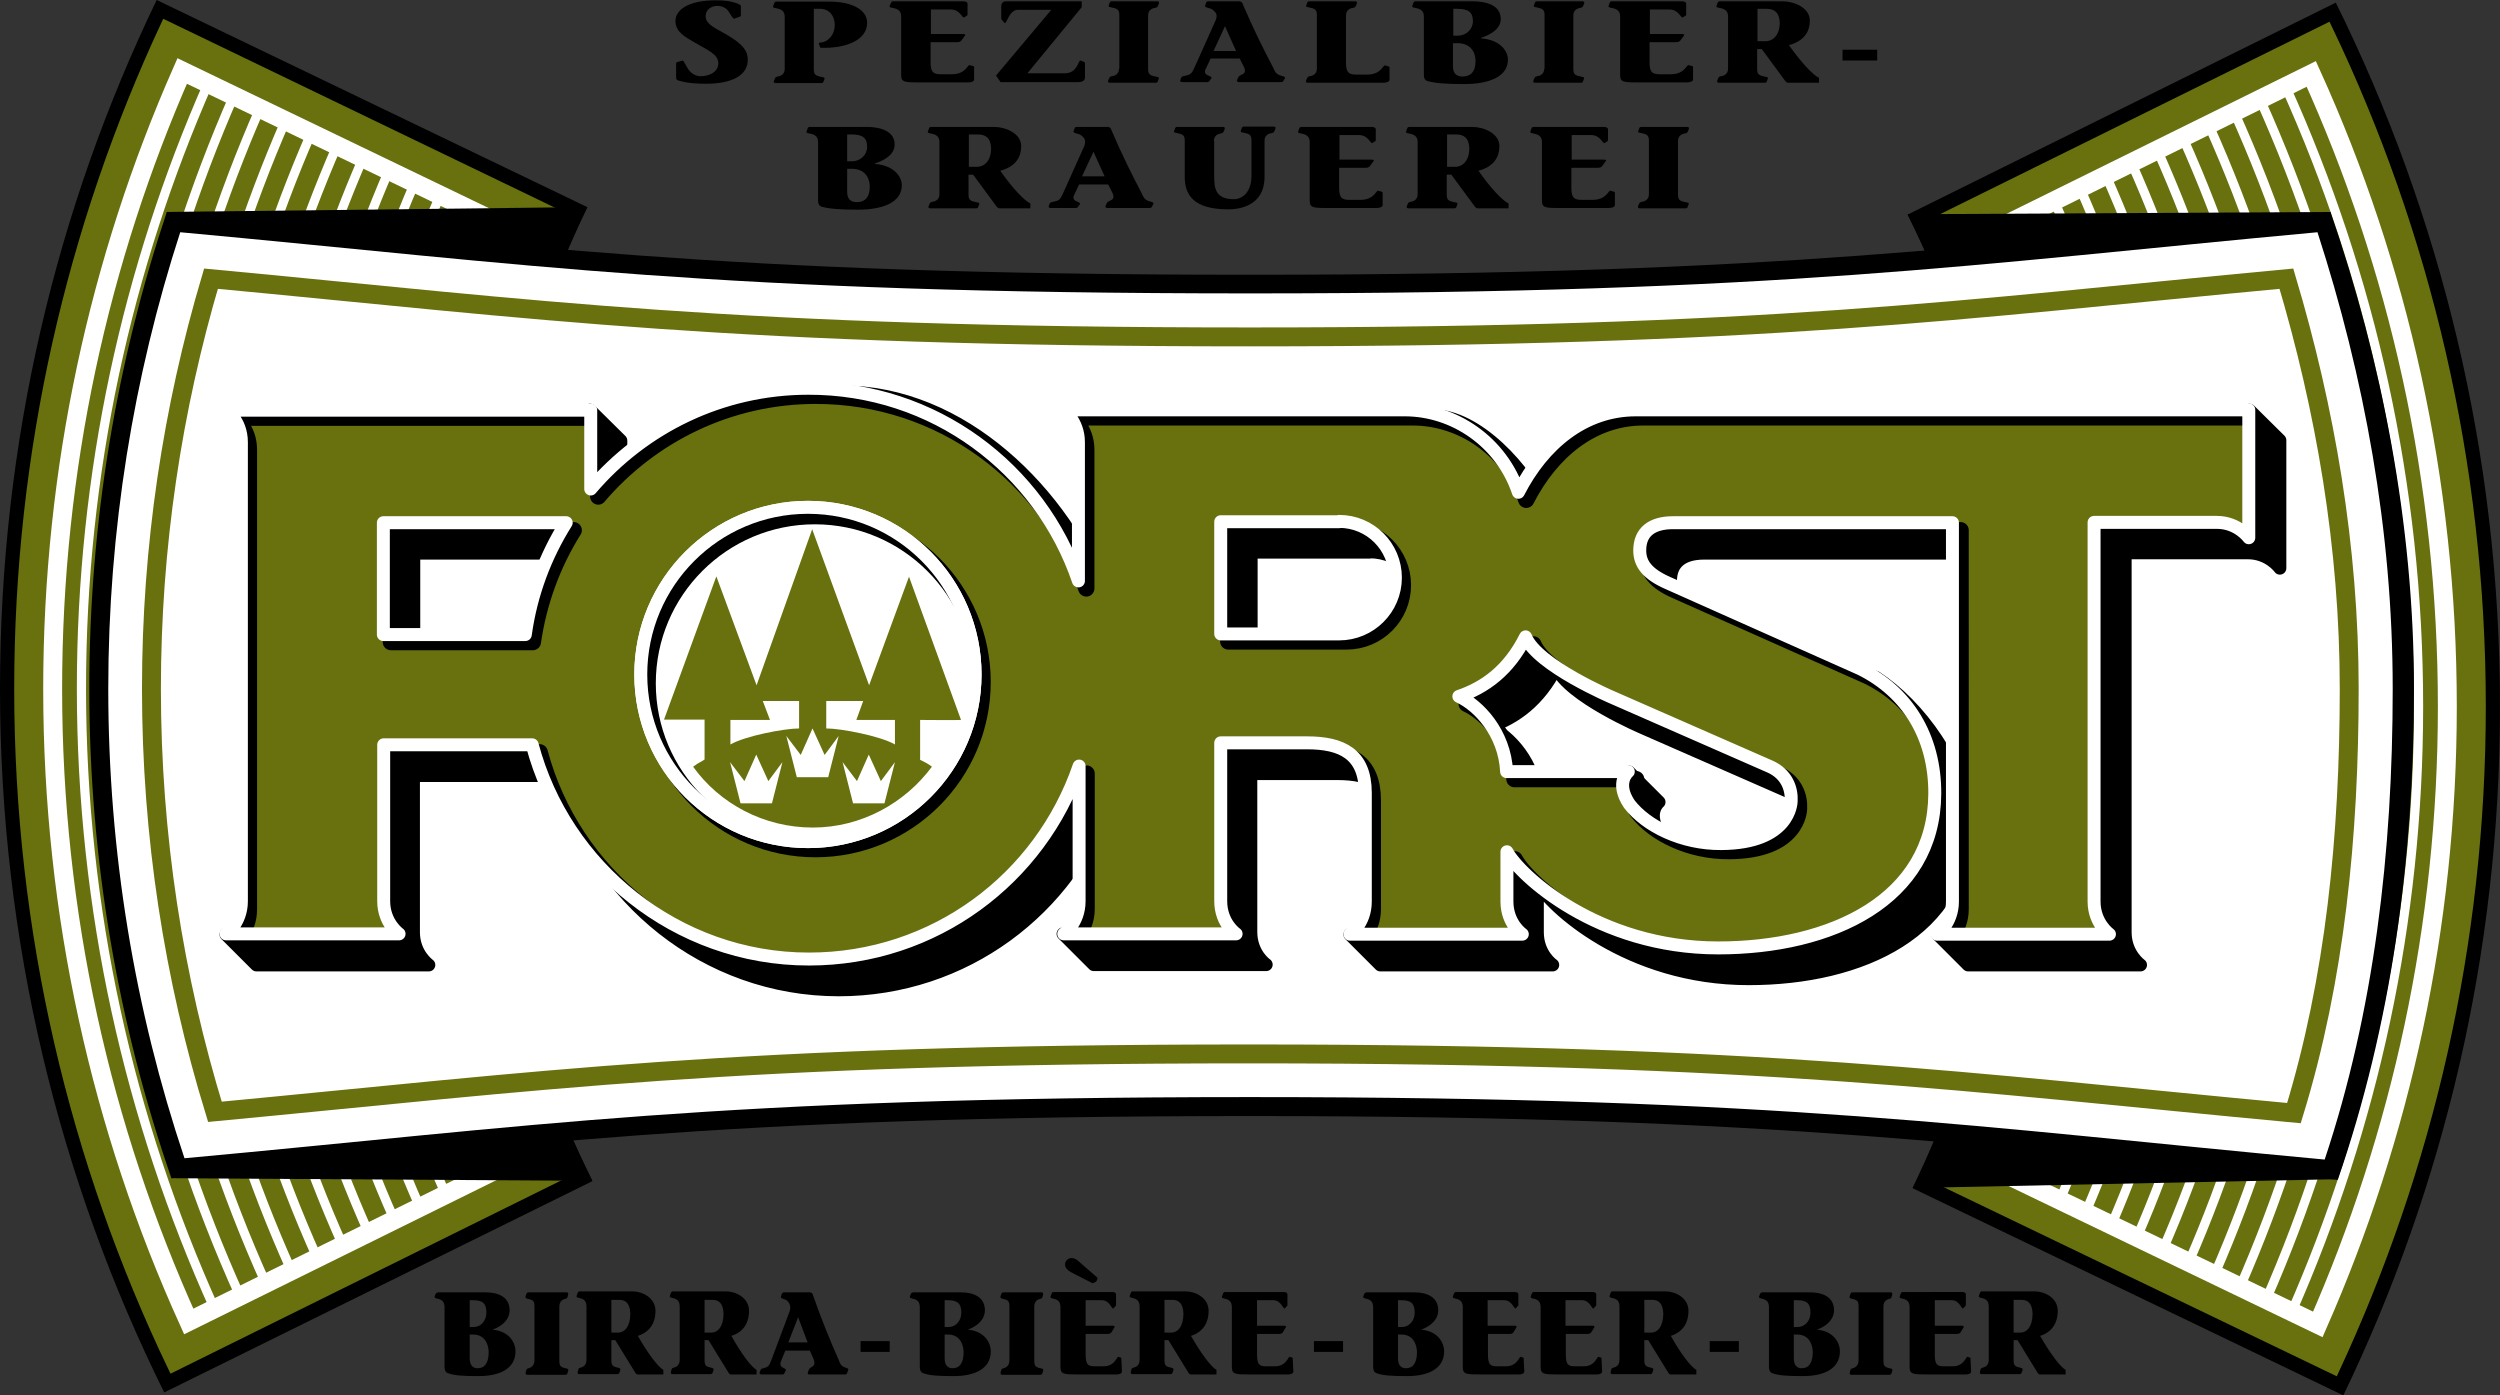 <?xml version="1.0" encoding="utf-8"?>
<!-- Generator: Adobe Illustrator 24.1.2, SVG Export Plug-In . SVG Version: 6.00 Build 0)  -->
<svg version="1.1" id="Ebene_1" xmlns="http://www.w3.org/2000/svg" xmlns:xlink="http://www.w3.org/1999/xlink" x="0px" y="0px"
	 viewBox="0 0 764.3 426.6" style="enable-background:new 0 0 764.3 426.6;" xml:space="preserve">
<rect x="0" y="0" width="764.3" height="426.6" fill="#333333" stroke="none"/>
<style type="text/css">
	.st0{fill-rule:evenodd;clip-rule:evenodd;}
	.st1{fill:#68710E;stroke:#68710E;stroke-width:2.919;stroke-miterlimit:3.864;}
	.st2{fill:#68710E;stroke:#FFFFFF;stroke-width:5.783;stroke-miterlimit:3.864;}
	.st3{fill-rule:evenodd;clip-rule:evenodd;fill:none;stroke:#FFFFFF;stroke-width:2.808;stroke-miterlimit:3.864;}
	.st4{fill:#FFFFFF;}
	.st5{fill:#FFFFFF;stroke:#68710E;stroke-width:5.783;stroke-miterlimit:3.864;}
	.st6{fill-rule:evenodd;clip-rule:evenodd;stroke:#000000;stroke-width:3.96;stroke-linejoin:round;stroke-miterlimit:3.864;}
	
		.st7{clip-path:url(#SVGID_2_);fill-rule:evenodd;clip-rule:evenodd;fill:none;stroke:#000000;stroke-width:4.981;stroke-linejoin:round;stroke-miterlimit:3.864;}
	.st8{clip-path:url(#SVGID_2_);}
	
		.st9{clip-path:url(#SVGID_4_);fill-rule:evenodd;clip-rule:evenodd;fill:none;stroke:#000000;stroke-width:4.981;stroke-miterlimit:3.864;}
	.st10{clip-path:url(#SVGID_6_);}
	.st11{clip-path:url(#SVGID_8_);}
	.st12{fill-rule:evenodd;clip-rule:evenodd;fill:none;stroke:#000000;stroke-width:4.981;stroke-miterlimit:3.864;}
	.st13{fill-rule:evenodd;clip-rule:evenodd;fill:#68710E;}
</style>
<path class="st0" d="M143.6,397.4v8.3h1.2c2.2,0,3.9-1.9,3.9-4.4c0-2.8-1.1-3.8-4.1-3.8H143.6z M143.6,408v7.3c0,2,0.9,3,2.4,3
	c2.2,0,3.4-1.6,3.4-5c-0.1-2.9-1.6-5.3-4.7-5.3H143.6z M133.9,395.1h14.6c3.7,0,7.1,1.3,7.3,5.2c0.1,2.9-2,5-5.2,6.2
	c5.3,0.5,7,4.2,7,6.6c0,5.5-5.1,7.6-11.3,7.6c-5.1,0-7.5-0.2-9.4-0.9c-0.6-0.2-1-0.8-1-1.9v-18.2c0-1.7-0.7-2.4-2.3-2.7
	c-0.5-0.1-0.9-0.3-0.7-0.7l0.3-0.8C133.5,395.2,133.7,395.1,133.9,395.1z"/>
<path class="st0" d="M163.4,415.9v-16.5c0-1.8-0.5-2-2.3-2.4c-0.5-0.1-0.5-0.4-0.4-0.8l0.3-0.8c0.1-0.2,0.3-0.3,0.6-0.3h11.6
	c0.3,0,0.6,0.1,0.5,0.7l-0.2,0.7c-0.1,0.5-0.4,0.5-0.7,0.6c-0.9,0.2-1.8,0.8-1.8,2.4v16.5c0,1.8,0.5,2,2.3,2.4
	c0.5,0.1,0.5,0.4,0.4,0.8l-0.3,0.8c-0.1,0.2-0.3,0.3-0.6,0.3h-11.6c-0.3,0-0.6-0.1-0.5-0.7l0.2-0.7c0.1-0.5,0.4-0.5,0.7-0.6
	C162.4,418.1,163.4,417.4,163.4,415.9z"/>
<path class="st0" d="M186.9,397.4v10h1.9c2.1,0.1,3.9-1.8,3.9-5.8c-0.1-3.2-1.5-4.2-3.3-4.2H186.9z M202.8,418.8v1.4H195
	c-0.6,0-0.8-0.6-1-0.9l-5.9-9.6h-1.2v6.1c0,1.8,0.5,2,2.3,2.4c0.5,0.1,0.5,0.4,0.4,0.8l-0.3,0.8c-0.1,0.2-0.3,0.3-0.6,0.3h-11.6
	c-0.3,0-0.6-0.1-0.5-0.7l0.2-0.7c0.1-0.5,0.4-0.5,0.7-0.6c0.9-0.2,1.8-0.8,1.8-2.4v-16.2c0-1.7-0.7-2.4-2.3-2.7
	c-0.5-0.1-0.9-0.3-0.7-0.7l0.3-0.8c0.1-0.4,0.4-0.5,0.6-0.5h16.2c2.9,0,7,1.9,7,6c0,3.1-1.3,6.3-5.4,7.6
	C198.2,414,201.2,417.9,202.8,418.8z"/>
<path class="st0" d="M215.4,397.4v10h1.9c2.1,0.1,3.9-1.8,3.9-5.8c-0.1-3.2-1.5-4.2-3.3-4.2H215.4z M231.3,418.8v1.4h-7.8
	c-0.6,0-0.8-0.6-1-0.9l-5.9-9.6h-1.2v6.1c0,1.8,0.5,2,2.3,2.4c0.5,0.1,0.5,0.4,0.4,0.8l-0.3,0.8c-0.1,0.2-0.3,0.3-0.6,0.3h-11.6
	c-0.3,0-0.6-0.1-0.5-0.7l0.2-0.7c0.1-0.5,0.4-0.5,0.7-0.6c0.9-0.2,1.8-0.8,1.8-2.4v-16.2c0-1.7-0.7-2.4-2.3-2.7
	c-0.5-0.1-0.9-0.3-0.7-0.7l0.3-0.8c0.1-0.4,0.4-0.5,0.6-0.5H222c2.9,0,7,1.9,7,6c0,3.1-1.3,6.3-5.4,7.6
	C226.7,414,229.7,417.9,231.3,418.8z"/>
<path class="st0" d="M241,410.4h5.9l-2.9-7.7L241,410.4z M259.3,418.9l-0.3,0.8c-0.2,0.5-0.3,0.5-0.9,0.5h-10.6
	c-0.4,0-0.7-0.1-0.5-0.7l0.3-0.8c0.4-1,2.3-0.7,1.5-3l-1.2-2.8h-7.5l-1.4,3.4c-0.7,2.2,2,1.8,1.5,2.7c-0.3,0.6-0.4,1.2-0.9,1.2h-5.9
	c-0.7,0-1.4,0.1-1.1-0.8l0.2-0.5c0.1-0.4,0.4-0.5,0.9-0.6c1.5-0.4,1.7-0.6,2.5-2.7l5.5-14.7c0.6-1.9-0.3-2.6-0.6-3.1
	c-0.8-0.9-2.5-0.6-2-1.6l0.2-0.6c0.1-0.4,0.5-0.5,0.9-0.5h7.8c0.5,0,0.8,0.5,0.9,1c2.5,7.2,5.5,14.5,7.7,19.4c0.6,1.7,1,2.3,2.5,2.7
	C259.1,418.3,259.5,418.5,259.3,418.9z"/>
<rect x="263.1" y="410" class="st0" width="8.9" height="3.3"/>
<path class="st0" d="M288.8,397.4v8.3h1.2c2.2,0,3.9-1.9,3.9-4.4c0-2.8-1.2-3.8-4.1-3.8H288.8z M288.8,408v7.3c0,2,0.9,3,2.4,3
	c2.2,0,3.4-1.6,3.4-5c-0.1-2.9-1.6-5.3-4.7-5.3H288.8z M279.2,395.1h14.6c3.7,0,7.1,1.3,7.3,5.2c0.1,2.9-2,5-5.2,6.2
	c5.3,0.5,7,4.2,7,6.6c0,5.5-5.1,7.6-11.3,7.6c-5.1,0-7.5-0.2-9.4-0.9c-0.6-0.2-1-0.8-1-1.9v-18.2c0-1.7-0.7-2.4-2.3-2.7
	c-0.5-0.1-0.9-0.3-0.7-0.7l0.3-0.8C278.7,395.2,279,395.1,279.2,395.1z"/>
<path class="st0" d="M308.6,415.9v-16.5c0-1.8-0.5-2-2.3-2.4c-0.5-0.1-0.5-0.4-0.4-0.8l0.3-0.8c0.1-0.2,0.3-0.3,0.6-0.3h11.6
	c0.3,0,0.6,0.1,0.5,0.7l-0.2,0.7c-0.1,0.5-0.4,0.5-0.7,0.6c-0.9,0.2-1.8,0.8-1.8,2.4v16.5c0,1.8,0.5,2,2.3,2.4
	c0.5,0.1,0.5,0.4,0.4,0.8l-0.3,0.8c-0.1,0.2-0.3,0.3-0.6,0.3h-11.6c-0.3,0-0.6-0.1-0.5-0.7l0.2-0.7c0.1-0.5,0.4-0.5,0.7-0.6
	C307.7,418.1,308.6,417.4,308.6,415.9z"/>
<path class="st0" d="M331,386.7l4.5,3.9c0,1-0.4,1.4-1.5,1.7l-5.3-2.7c-1.6-0.8-3.1-1.6-3.1-3c0-1.2,1-2,2-2
	C329,384.6,329.9,385.8,331,386.7z M331.9,397.6v7.7h8.3c0.5,0,0.7,0.2,0.5,0.5l-0.9,1.5c-0.3,0.4-0.6,0.5-1.2,0.5h-6.7v6.2
	c0,3,0.6,3.7,2.6,3.7h2.9c3.5,0,4-3,4.5-2.9l0.9,0.3l0.2,4.2c0,0.6-0.7,0.9-1.7,0.9h-11.1c-5.2,0-6,0-6-2.5v-18
	c0-1.7-0.7-2.4-2.3-2.7c-0.5-0.1-0.9-0.3-0.7-0.7l0.3-0.8c0.1-0.4,0.4-0.5,0.6-0.5h18.1c0.7,0,1.1,0.4,1,0.9v3.2l-0.8,0.9
	c-0.5,0.4-1.1-2.5-3.5-2.5H331.9z"/>
<path class="st0" d="M356,397.4v10h1.9c2.1,0.1,3.9-1.8,3.9-5.8c-0.1-3.2-1.5-4.2-3.3-4.2H356z M371.9,418.8v1.4h-7.8
	c-0.6,0-0.8-0.6-1-0.9l-5.9-9.6H356v6.1c0,1.8,0.5,2,2.3,2.4c0.5,0.1,0.5,0.4,0.4,0.8l-0.3,0.8c-0.1,0.2-0.3,0.3-0.6,0.3h-11.6
	c-0.3,0-0.6-0.1-0.5-0.7l0.2-0.7c0.1-0.5,0.4-0.5,0.7-0.6c0.9-0.2,1.8-0.8,1.8-2.4v-16.2c0-1.7-0.7-2.4-2.3-2.7
	c-0.5-0.1-0.9-0.3-0.7-0.7l0.3-0.8c0.1-0.4,0.4-0.5,0.6-0.5h16.2c2.9,0,7,1.9,7,6c0,3.1-1.3,6.3-5.4,7.6
	C367.3,414,370.3,417.9,371.9,418.8z"/>
<path class="st0" d="M384.3,397.6v7.7h8.3c0.5,0,0.7,0.2,0.5,0.5l-0.9,1.5c-0.3,0.4-0.6,0.5-1.2,0.5h-6.7v6.2c0,3,0.6,3.7,2.6,3.7
	h2.9c3.5,0,4-3,4.5-2.9l0.9,0.3l0.2,4.2c0,0.6-0.7,0.9-1.7,0.9h-11.1c-5.2,0-6,0-6-2.5v-18c0-1.7-0.7-2.4-2.3-2.7
	c-0.5-0.1-0.9-0.3-0.7-0.7l0.3-0.8c0.1-0.4,0.4-0.5,0.6-0.5h18.1c0.7,0,1.1,0.4,1,0.9v3.2l-0.8,0.9c-0.5,0.4-1.1-2.5-3.5-2.5H384.3z
	"/>
<rect x="401.7" y="410" class="st0" width="8.9" height="3.3"/>
<path class="st0" d="M427.4,397.4v8.3h1.2c2.2,0,3.9-1.9,3.9-4.4c0-2.8-1.1-3.8-4.1-3.8H427.4z M427.4,408v7.3c0,2,0.9,3,2.4,3
	c2.2,0,3.4-1.6,3.4-5c-0.1-2.9-1.6-5.3-4.7-5.3H427.4z M417.8,395.1h14.6c3.7,0,7.1,1.3,7.3,5.2c0.1,2.9-2,5-5.2,6.2
	c5.3,0.5,7,4.2,7,6.6c0,5.5-5.1,7.6-11.3,7.6c-5.1,0-7.5-0.2-9.4-0.9c-0.6-0.2-1-0.8-1-1.9v-18.2c0-1.7-0.7-2.4-2.3-2.7
	c-0.5-0.1-0.9-0.3-0.7-0.7l0.3-0.8C417.3,395.2,417.6,395.1,417.8,395.1z"/>
<path class="st0" d="M454.8,397.6v7.7h8.3c0.5,0,0.7,0.2,0.5,0.5l-0.9,1.5c-0.3,0.4-0.6,0.5-1.1,0.5h-6.7v6.2c0,3,0.6,3.7,2.6,3.7
	h2.9c3.5,0,4-3,4.5-2.9l0.9,0.3l0.2,4.2c0,0.6-0.7,0.9-1.7,0.9h-11.1c-5.2,0-6,0-6-2.5v-18c0-1.7-0.7-2.4-2.3-2.7
	c-0.5-0.1-0.9-0.3-0.7-0.7l0.3-0.8c0.1-0.4,0.4-0.5,0.6-0.5h18.1c0.7,0,1.1,0.4,1,0.9v3.2l-0.8,0.9c-0.5,0.4-1.1-2.5-3.5-2.5H454.8z
	"/>
<path class="st0" d="M478.6,397.6v7.7h8.3c0.5,0,0.7,0.2,0.5,0.5l-0.9,1.5c-0.3,0.4-0.6,0.5-1.1,0.5h-6.7v6.2c0,3,0.6,3.7,2.6,3.7
	h2.9c3.5,0,4-3,4.5-2.9l0.9,0.3l0.2,4.2c0,0.6-0.7,0.9-1.7,0.9H477c-5.2,0-6,0-6-2.5v-18c0-1.7-0.7-2.4-2.3-2.7
	c-0.5-0.1-0.9-0.3-0.7-0.7l0.3-0.8c0.1-0.4,0.4-0.5,0.6-0.5h18.1c0.7,0,1.1,0.4,1,0.9v3.2l-0.8,0.9c-0.5,0.4-1.1-2.5-3.5-2.5H478.6z
	"/>
<path class="st0" d="M502.7,397.4v10h1.9c2.1,0.1,3.9-1.8,3.9-5.8c-0.1-3.2-1.5-4.2-3.3-4.2H502.7z M518.6,418.8v1.4h-7.8
	c-0.6,0-0.8-0.6-1-0.9l-5.9-9.6h-1.2v6.1c0,1.8,0.5,2,2.3,2.4c0.5,0.1,0.5,0.4,0.4,0.8l-0.3,0.8c-0.1,0.2-0.3,0.3-0.6,0.3h-11.6
	c-0.3,0-0.6-0.1-0.5-0.7l0.2-0.7c0.1-0.5,0.4-0.5,0.7-0.6c0.9-0.2,1.8-0.8,1.8-2.4v-16.2c0-1.7-0.7-2.4-2.3-2.7
	c-0.5-0.1-0.9-0.3-0.7-0.7l0.3-0.8c0.1-0.4,0.4-0.5,0.6-0.5h16.2c2.9,0,7,1.9,7,6c0,3.1-1.3,6.3-5.4,7.6
	C513.9,414,517,417.9,518.6,418.8z"/>
<rect x="522.7" y="410" class="st0" width="8.9" height="3.3"/>
<path class="st0" d="M548.4,397.4v8.3h1.2c2.2,0,3.9-1.9,3.9-4.4c0-2.8-1.1-3.8-4.1-3.8H548.4z M548.4,408v7.3c0,2,0.9,3,2.4,3
	c2.2,0,3.4-1.6,3.4-5c-0.1-2.9-1.6-5.3-4.7-5.3H548.4z M538.8,395.1h14.6c3.7,0,7.1,1.3,7.3,5.2c0.1,2.9-2,5-5.2,6.2
	c5.3,0.5,7,4.2,7,6.6c0,5.5-5.1,7.6-11.3,7.6c-5.1,0-7.5-0.2-9.4-0.9c-0.6-0.2-1-0.8-1-1.9v-18.2c0-1.7-0.7-2.4-2.3-2.7
	c-0.5-0.1-0.9-0.3-0.7-0.7l0.3-0.8C538.3,395.2,538.6,395.1,538.8,395.1z"/>
<path class="st0" d="M568.2,415.9v-16.5c0-1.8-0.5-2-2.3-2.4c-0.5-0.1-0.5-0.4-0.4-0.8l0.3-0.8c0.1-0.2,0.3-0.3,0.6-0.3h11.6
	c0.3,0,0.6,0.1,0.5,0.7l-0.2,0.7c-0.1,0.5-0.4,0.5-0.7,0.6c-0.9,0.2-1.8,0.8-1.8,2.4v16.5c0,1.8,0.5,2,2.3,2.4
	c0.5,0.1,0.5,0.4,0.4,0.8l-0.3,0.8c-0.1,0.2-0.3,0.3-0.6,0.3H566c-0.3,0-0.6-0.1-0.5-0.7l0.2-0.7c0.1-0.5,0.4-0.5,0.7-0.6
	C567.3,418.1,568.2,417.4,568.2,415.9z"/>
<path class="st0" d="M591.5,397.6v7.7h8.3c0.5,0,0.7,0.2,0.5,0.5l-0.9,1.5c-0.3,0.4-0.6,0.5-1.2,0.5h-6.7v6.2c0,3,0.6,3.7,2.6,3.7
	h2.9c3.5,0,4-3,4.5-2.9l0.9,0.3l0.2,4.2c0,0.6-0.7,0.9-1.7,0.9h-11.1c-5.2,0-6,0-6-2.5v-18c0-1.7-0.7-2.4-2.3-2.7
	c-0.5-0.1-0.9-0.3-0.7-0.7l0.3-0.8c0.1-0.4,0.4-0.5,0.6-0.5H600c0.7,0,1.1,0.4,1,0.9v3.2l-0.8,0.9c-0.5,0.4-1.1-2.5-3.5-2.5H591.5z"
	/>
<path class="st0" d="M615.6,397.4v10h1.9c2.1,0.1,3.9-1.8,3.9-5.8c-0.1-3.2-1.5-4.2-3.3-4.2H615.6z M631.5,418.8v1.4h-7.8
	c-0.6,0-0.8-0.6-1-0.9l-5.9-9.6h-1.2v6.1c0,1.8,0.5,2,2.3,2.4c0.5,0.1,0.5,0.4,0.4,0.8l-0.3,0.8c-0.1,0.2-0.3,0.3-0.6,0.3h-11.6
	c-0.3,0-0.6-0.1-0.5-0.7l0.2-0.7c0.1-0.5,0.4-0.5,0.7-0.6c0.9-0.2,1.8-0.8,1.8-2.4v-16.2c0-1.7-0.7-2.4-2.3-2.7
	c-0.5-0.1-0.9-0.3-0.7-0.7l0.3-0.8c0.1-0.4,0.4-0.5,0.6-0.5h16.2c2.9,0,7,1.9,7,6c0,3.1-1.3,6.3-5.4,7.6
	C626.9,414,629.9,417.9,631.5,418.8z"/>
<path d="M714.1,0.8c32.1,64.9,50.2,137.9,50.2,215.2c0,75.4-17.2,146.9-47.9,210.6l-131.6-63.3c21.5-44.6,33.5-94.5,33.5-147.2
	c0-54-12.6-105.1-35.1-150.5L714.1,0.8z"/>
<path class="st1" d="M758.5,216c0-74.3-16.9-144.6-47-207.4L590.9,68.2c21.3,44.8,33.2,95,33.2,147.8c0,51.6-11.3,100.5-31.6,144.5
	l121.2,58.3C742.4,357.2,758.5,288.5,758.5,216z"/>
<path class="st2" d="M706.6,22.6L604.5,73c19.3,43.8,29.9,92.2,29.9,143c0,49.5-10.1,96.7-28.4,139.5l102.6,49.4
	c25.4-57.8,39.6-121.7,39.6-188.9C748.2,147,733.3,81.5,706.6,22.6z"/>
<g>
	<path class="st3" d="M706.6,22.6c26.7,59,41.6,124.5,41.6,193.5c0,67.2-14.2,131.1-39.6,188.9"/>
	<path class="st3" d="M698.7,26.4c26.1,57.8,40.7,122,40.7,189.6c0,65.9-13.9,128.5-38.8,185.1"/>
	<path class="st3" d="M690.9,30.3C716.4,87,730.7,149.8,730.7,216c0,64.5-13.6,125.8-37.9,181.3"/>
	<path class="st3" d="M683,34.2c25,55.5,38.9,117,38.9,181.8c0,63.1-13.3,123.2-37.1,177.5"/>
	<path class="st3" d="M675.2,38.1c24.4,54.3,38,114.5,38,177.9c0,61.8-13,120.5-36.2,173.7"/>
	<path class="st3" d="M667.3,42c23.8,53.1,37.1,112,37.1,174.1c0,60.4-12.6,117.9-35.3,169.9"/>
	<path class="st3" d="M659.5,45.8c23.3,52,36.2,109.6,36.2,170.2c0,59-12.3,115.2-34.5,166.1"/>
	<path class="st3" d="M651.6,49.7c22.7,50.8,35.3,107.1,35.3,166.3c0,57.7-12,112.6-33.6,162.3"/>
	<path class="st3" d="M643.8,53.6c22.1,49.6,34.4,104.6,34.4,162.4c0,56.3-11.7,109.9-32.7,158.5"/>
	<path class="st3" d="M635.9,57.5c21.5,48.5,33.6,102.1,33.6,158.5c0,54.9-11.4,107.3-31.9,154.7"/>
	<path class="st3" d="M628,61.4c21,47.3,32.7,99.6,32.7,154.7c0,53.6-11.1,104.6-31,150.9"/>
	<path class="st3" d="M620.2,65.2C640.6,111.4,652,162.4,652,216c0,52.2-10.8,102-30.2,147.1"/>
	<path class="st3" d="M612.3,69.1c19.8,45,30.9,94.7,30.9,146.9c0,50.8-10.4,99.3-29.3,143.3"/>
	<path class="st3" d="M604.5,73c19.3,43.8,30,92.2,30,143c0,49.5-10.1,96.7-28.4,139.5"/>
</g>
<path class="st0" d="M583.2,65.5l129.3-0.7l2.1,295.7l-129.9,2.7c21.5-44.6,33.6-94.5,33.6-147.2C618.3,162,605.7,110.9,583.2,65.5z
	"/>
<path d="M50.2,425.7C18.1,360.9,0,287.8,0,210.6C0,135.1,17.2,63.7,47.9,0l131.6,63.3C158,107.9,146,157.8,146,210.6
	c0,54,12.6,105.1,35.1,150.5L50.2,425.7z"/>
<path class="st1" d="M5.8,210.6c0,74.3,16.9,144.6,47,207.4l120.5-59.6c-21.3-44.8-33.2-95-33.2-147.8c0-51.6,11.3-100.5,31.6-144.5
	L50.6,7.7C21.9,69.3,5.8,138.1,5.8,210.6z"/>
<path class="st2" d="M57.7,404l102.1-50.4c-19.3-43.8-29.9-92.2-29.9-143c0-49.5,10.1-96.7,28.4-139.5L55.7,21.7
	C30.3,79.4,16.1,143.3,16.1,210.6C16.1,279.6,31,345,57.7,404z"/>
<path class="st3" d="M57.7,404C31,345,16.1,279.6,16.1,210.6c0-67.2,14.2-131.1,39.6-188.9"/>
<path class="st3" d="M65.6,400.1c-26.1-57.8-40.7-122-40.7-189.6c0-65.9,13.9-128.5,38.8-185.1"/>
<path class="st3" d="M73.4,396.3c-25.6-56.6-39.8-119.5-39.8-185.7c0-64.5,13.6-125.8,37.9-181.3"/>
<path class="st3" d="M81.3,392.4c-25-55.5-38.9-117-38.9-181.8c0-63.1,13.3-123.2,37.1-177.5"/>
<path class="st3" d="M89.1,388.5c-24.4-54.3-38-114.5-38-177.9c0-61.8,13-120.5,36.2-173.7"/>
<path class="st3" d="M97,384.6c-23.8-53.1-37.1-112.1-37.1-174.1c0-60.4,12.6-117.9,35.3-169.9"/>
<path class="st3" d="M104.8,380.7c-23.3-52-36.2-109.6-36.2-170.2c0-59,12.3-115.2,34.5-166.1"/>
<path class="st3" d="M112.7,376.9C90,326,77.4,269.8,77.4,210.6c0-57.7,12-112.6,33.6-162.3"/>
<path class="st3" d="M120.6,373c-22.1-49.6-34.4-104.6-34.4-162.4c0-56.3,11.7-109.9,32.7-158.5"/>
<path class="st3" d="M128.4,369.1C106.9,320.6,94.9,267,94.9,210.6c0-54.9,11.4-107.3,31.9-154.7"/>
<path class="st3" d="M136.3,365.2c-21-47.3-32.7-99.6-32.7-154.7c0-53.6,11.1-104.6,31-150.9"/>
<path class="st3" d="M144.1,361.3c-20.4-46.1-31.8-97.2-31.8-150.8c0-52.2,10.8-102,30.2-147.1"/>
<path class="st3" d="M152,357.4c-19.8-45-30.9-94.7-30.9-146.9c0-50.8,10.4-99.3,29.3-143.3"/>
<path class="st3" d="M159.8,353.6c-19.3-43.8-30-92.2-30-143c0-49.5,10.1-96.7,28.4-139.5"/>
<path class="st0" d="M181.1,361l-128.7-0.8L51,64.8l128.6-1.5c-21.5,44.6-33.6,94.5-33.6,147.2C146,264.6,158.6,315.7,181.1,361z"/>
<path d="M27.3,210.6c0-50.7,8.3-99.8,23.7-145.8C160.1,74.7,216.7,84,382.1,84s221.3-9.2,330.4-19.1c15.5,45,25.5,95,25.5,145.7
	c0,52.2-7,103-23.3,150.1c-108.6-9.9-167.1-19.5-332.5-19.5s-221.2,9.2-329.8,19C36.1,313.1,27.3,262.7,27.3,210.6z"/>
<path class="st4" d="M55.1,71c-14.3,44.1-22,91.1-22,139.6c0,49.9,8.1,98.2,23.3,143.5c105.8-9.7,162.4-18.7,325.8-18.7
	s222.7,9.3,328.5,19.1c15.1-45.3,20.8-93.9,20.8-143.9c0-48.5-8.7-95.4-23-139.6c-106.3,9.8-162.9,18.7-326.3,18.7
	S161.3,80.8,55.1,71z"/>
<path class="st5" d="M46.3,210.6c0,44.8,6.8,88.3,19.4,129.3c99.6-9.4,158-17.7,316.4-17.7s219.6,8.8,319.2,18.1
	c12.6-41,16.9-84.9,16.9-129.7c0-43.4-7.3-85.5-19.2-125.4C599,94.6,540.6,103,382.1,103S164.5,94.6,64.5,85.2
	C52.7,125,46.3,167.1,46.3,210.6z"/>
<path class="st6" d="M475.8,204c3.6,8.8,26.7,18.6,26.7,18.6l47.9,21c5.3,2.3,6.8,6.9,6.6,10.6c0,0.4-0.3,12.9-21.4,13
	c-11.9,0.1-22.9-5.3-28.1-12.1c-4.4-6.6-0.3-9.9-0.3-9.9l-9.2-9.2l-28,9.2c-0.6-12-8.7-20.3-14.6-23
	C463.3,219.5,470.6,214.2,475.8,204z M169.9,203.3h-43.4v-34.2h55.9C176,179.3,171.6,190.9,169.9,203.3z M418.7,168.7
	c9.5,0,17.2,7.7,17.2,17.2c0,9.5-7.7,17.2-17.2,17.2h-36.2v-34.3H418.7z M339,186.9v-42.4c0-6.6-4.7-9.9-4.7-9.9h104.5
	c1.7,0,0.2-7.5,1.9-7.3c13.2,1.9,28.3,18.8,32.9,32.5c7.6-14.8,20.1-25.2,35.9-25.2h177l1.2-9.2l9.3,9.2v39.1c0,0-3.3-4.7-9.8-4.7
	l-37.5,0V285c0,6.7,4.7,10,4.7,10h-52.7l-9.3-9.3l14-0.7V169.1h-85.4c-6.6,0-10.3,2.9-10.3,8.5c0,4.1,2.4,7.2,8.5,9.9l54.3,19.6
	c12.8,8.3,27.4,27.2,27.3,45c-0.2,32.4-31.6,47.1-66.2,47.1c-37,0-60.8-22.3-64.6-29.4v15.2c0,6.8,4.7,10,4.7,10h-52.7l-9.3-9.3
	l13.9-0.7v-33.2c0-11.9-7.2-15.3-17.8-15.3h-26.4v48.4c0,6.8,4.7,10,4.7,10h-52.7l-9.4-9.4l14-0.6v-41.3c-11.8,34.4-44.2,59-82.6,59
	c-40.5,0-74.7-28.2-84.6-65.5h-45.4V285c0,6.7,4.7,10,4.7,10H78.4l-9.3-9.3l13.8-8.2l0.1-133c0-6.7-4.7-9.8-4.7-9.8h98.5l3.6-9.3
	l9.4,9.3v24.1c16-18.8,39.9-30.8,66.5-30.8c1.4,0,2.8-8.2,4.2-8.1C297.2,121.6,327.7,153.8,339,186.9z"/>
<g>
	<defs>
		<path id="SVGID_1_" d="M195.9,206.2c0-28.2,22.9-51.1,51.1-51.1c28.2,0,51.1,22.9,51.1,51.1c0,28.2-22.9,51.1-51.1,51.1
			C218.8,257.3,195.9,234.4,195.9,206.2z M329.7,177.6v-42.4c0-6.6-4.7-9.9-4.7-9.9h104.5c15.1,0,29.5,9.8,34.7,25.2
			c7.6-14.8,20.1-25.2,35.9-25.2h187.4v39.1c0,0-3.3-4.7-9.8-4.7l-37.5,0v115.9c0,6.7,4.7,10,4.7,10h-52.7c0,0,4.7-3.3,4.7-10V159.8
			h-85.4c-6.6,0-10.2,2.9-10.2,8.5c0,4.1,2.4,7.2,8.5,9.9l59,26.3c14.1,7,22.8,20.5,22.7,38.2c-0.2,32.4-31.6,47.1-66.2,47.1
			c-37,0-60.8-22.3-64.6-29.4v15.2c0,6.8,4.7,10,4.7,10h-52.7c0,0,4.7-3.2,4.7-10v-33.2c0-11.9-7.2-15.3-17.8-15.3h-26.4v48.4
			c0,6.8,4.7,10,4.7,10h-52.7c0,0,4.7-3.3,4.7-10v-41.3c-11.8,34.4-44.2,59-82.6,59c-40.5,0-74.7-28.2-84.6-65.5h-45.4v47.8
			c0,6.7,4.7,10,4.7,10H69.1c0,0,4.7-3.3,4.7-10V135.2c0-6.7-4.7-9.8-4.7-9.8h111.5v24.1c16-18.8,39.9-30.8,66.5-30.8
			C285.5,118.6,318,143.2,329.7,177.6z M409.4,159.4c9.5,0,17.2,7.7,17.2,17.2c0,9.5-7.7,17.2-17.2,17.2h-36.2v-34.3H409.4z
			 M160.6,194h-43.4v-34.2h55.9C166.7,170,162.3,181.6,160.6,194z M466.4,194.7c3.6,8.8,26.7,18.6,26.7,18.6l47.9,21
			c5.3,2.3,6.8,6.9,6.6,10.6c0,0.4-0.3,12.9-21.4,13c-11.9,0.1-22.9-5.3-28.1-12.1c-4.4-6.6-0.3-9.9-0.3-9.9h-37.2
			c-0.6-12-8.7-20.3-14.6-23C454,210.2,461.3,204.9,466.4,194.7z"/>
	</defs>
	<use xlink:href="#SVGID_1_"  style="overflow:visible;fill-rule:evenodd;clip-rule:evenodd;fill:#68710E;"/>
	<clipPath id="SVGID_2_">
		<use xlink:href="#SVGID_1_"  style="overflow:visible;"/>
	</clipPath>
	<path class="st7" d="M468.8,197c3.6,8.8,26.7,18.6,26.7,18.6l47.9,21c5.3,2.3,6.8,6.9,6.6,10.6c0,0.4-0.3,12.9-21.4,13
		c-11.9,0.1-22.9-5.3-28.1-12.1c-4.4-6.6-0.3-9.9-0.3-9.9H463c-0.6-12-8.7-20.3-14.6-23C456.3,212.6,463.6,207.2,468.8,197z
		 M162.9,196.3h-43.4v-34.2h55.9C169,172.3,164.7,183.9,162.9,196.3z M411.7,161.7c9.5,0,17.2,7.7,17.2,17.2
		c0,9.5-7.7,17.2-17.2,17.2h-36.2v-34.3H411.7z M332.1,179.9v-42.4c0-6.6-4.7-9.9-4.7-9.9h104.5c15.1,0,29.5,9.8,34.7,25.2
		c7.6-14.8,20.1-25.2,35.8-25.2H690v39.1c0,0-3.3-4.7-9.8-4.7l-37.5,0v115.9c0,6.7,4.7,10,4.7,10h-52.7c0,0,4.7-3.3,4.7-10V162.1
		h-85.4c-6.6,0-10.3,2.9-10.3,8.5c0,4.1,2.4,7.2,8.5,9.9l59,26.3c14.1,7,22.8,20.5,22.7,38.2c-0.2,32.4-31.6,47.1-66.2,47.1
		c-37,0-60.8-22.3-64.6-29.4v15.2c0,6.8,4.7,10,4.7,10H415c0,0,4.7-3.2,4.7-10v-33.2c0-11.9-7.2-15.3-17.8-15.3h-26.4v48.4
		c0,6.8,4.7,10,4.7,10h-52.7c0,0,4.7-3.3,4.7-10v-41.3c-11.8,34.4-44.2,59-82.6,59c-40.5,0-74.7-28.2-84.6-65.5h-45.4V278
		c0,6.7,4.7,10,4.7,10H71.4c0,0,4.7-3.3,4.7-10V137.5c0-6.7-4.7-9.8-4.7-9.8h111.5v24.1c16-18.8,39.9-30.8,66.5-30.8
		C287.8,121,320.3,145.6,332.1,179.9z"/>
	<g class="st8">
		<defs>
			<path id="SVGID_3_" d="M198.2,208.5c0-28.2,22.9-51.1,51.1-51.1c28.2,0,51.1,22.9,51.1,51.1c0,28.2-22.9,51.1-51.1,51.1
				C221.1,259.6,198.2,236.7,198.2,208.5z"/>
		</defs>
		<clipPath id="SVGID_4_">
			<use xlink:href="#SVGID_3_"  style="overflow:visible;"/>
		</clipPath>
		<path class="st9" d="M471.1,199.3c3.6,8.8,26.7,18.6,26.7,18.6l47.9,21c5.3,2.3,6.8,6.9,6.6,10.6c0,0.4-0.3,12.9-21.4,13
			c-11.9,0.1-22.9-5.3-28.1-12.1c-4.4-6.6-0.3-9.9-0.3-9.9h-37.2c-0.6-12-8.7-20.3-14.6-23C458.6,214.9,465.9,209.6,471.1,199.3z
			 M165.3,198.6h-43.4v-34.2h55.9C171.3,174.7,167,186.2,165.3,198.6z M414,164c9.5,0,17.2,7.7,17.2,17.2c0,9.5-7.7,17.2-17.2,17.2
			h-36.2V164H414z M334.4,182.3v-42.4c0-6.6-4.7-9.9-4.7-9.9h104.5c15.1,0,29.5,9.8,34.7,25.2c7.6-14.8,20.1-25.2,35.9-25.2h187.4
			v39.1c0,0-3.3-4.7-9.8-4.7l-37.5,0v115.9c0,6.7,4.7,10,4.7,10H597c0,0,4.7-3.3,4.7-10V164.5h-85.4c-6.6,0-10.3,2.9-10.3,8.5
			c0,4.1,2.4,7.2,8.5,9.9l59,26.3c14.1,7,22.8,20.5,22.7,38.2c-0.2,32.4-31.6,47.1-66.2,47.1c-37,0-60.8-22.3-64.6-29.4v15.2
			c0,6.8,4.7,10,4.7,10h-52.7c0,0,4.7-3.2,4.7-10v-33.2c0-11.9-7.2-15.3-17.8-15.3h-26.4v48.4c0,6.8,4.7,10,4.7,10h-52.7
			c0,0,4.7-3.3,4.7-10v-41.3c-11.8,34.4-44.2,59-82.6,59c-40.5,0-74.7-28.2-84.6-65.5h-45.4v47.8c0,6.7,4.7,10,4.7,10H73.8
			c0,0,4.7-3.3,4.7-10V139.9c0-6.7-4.7-9.8-4.7-9.8h111.5v24.1c16-18.8,39.9-30.8,66.5-30.8C290.1,123.3,322.6,147.9,334.4,182.3z"
			/>
		<use xlink:href="#SVGID_3_"  style="overflow:visible;fill:none;stroke:#000000;stroke-width:4.981;stroke-miterlimit:3.864;"/>
	</g>
	
		<use xlink:href="#SVGID_1_"  style="overflow:visible;fill-rule:evenodd;clip-rule:evenodd;fill:none;stroke:#FFFFFF;stroke-width:3.96;stroke-linejoin:round;stroke-miterlimit:3.864;"/>
</g>
<g>
	<g>
		<defs>
			<path id="SVGID_5_" d="M195.9,206.2c0-28.2,22.9-51.1,51.1-51.1c28.2,0,51.1,22.9,51.1,51.1c0,28.2-22.9,51.1-51.1,51.1
				C218.8,257.3,195.9,234.4,195.9,206.2z"/>
		</defs>
		<use xlink:href="#SVGID_5_"  style="overflow:visible;fill:#FFFFFF;"/>
		<clipPath id="SVGID_6_">
			<use xlink:href="#SVGID_5_"  style="overflow:visible;"/>
		</clipPath>
		<g class="st10">
			<g>
				<defs>
					<path id="SVGID_7_" d="M198,208.9c0-28.2,22.9-51.1,51.1-51.1c28.2,0,51.1,22.9,51.1,51.1c0,28.2-22.9,51.1-51.1,51.1
						C220.8,260,198,237.1,198,208.9z"/>
				</defs>
				<clipPath id="SVGID_8_">
					<use xlink:href="#SVGID_7_"  style="overflow:visible;"/>
				</clipPath>
				<g class="st11">
					<path class="st12" d="M470.8,199.7c3.6,8.8,26.7,18.6,26.7,18.6l47.9,21c5.3,2.3,6.8,6.9,6.6,10.6c0,0.4-0.3,12.9-21.4,13
						c-11.9,0.1-22.9-5.3-28.1-12.1c-4.4-6.6-0.3-9.9-0.3-9.9h-37.2c-0.6-12-8.7-20.3-14.6-23C458.4,215.3,465.7,210,470.8,199.7z
						 M165,199h-43.4v-34.2h55.9C171.1,175.1,166.7,186.6,165,199z M413.8,164.4c9.5,0,17.2,7.7,17.2,17.2c0,9.5-7.7,17.2-17.2,17.2
						h-36.2v-34.3H413.8z M334.1,182.7v-42.4c0-6.6-4.7-9.9-4.7-9.9H434c15.1,0,29.5,9.8,34.7,25.2c7.6-14.8,20.1-25.2,35.9-25.2
						H692v39.1c0,0-3.3-4.7-9.8-4.7l-37.5,0v115.9c0,6.7,4.7,10,4.7,10h-52.7c0,0,4.7-3.3,4.7-10V164.9H516
						c-6.6,0-10.3,2.9-10.3,8.5c0,4.1,2.4,7.2,8.5,9.9l59,26.3c14.1,7,22.8,20.5,22.7,38.2c-0.2,32.4-31.6,47.1-66.2,47.1
						c-37,0-60.8-22.3-64.6-29.4v15.2c0,6.8,4.7,10,4.7,10H417c0,0,4.7-3.2,4.7-10v-33.2c0-11.9-7.2-15.3-17.8-15.3h-26.4v48.4
						c0,6.8,4.7,10,4.7,10h-52.7c0,0,4.7-3.3,4.7-10v-41.3c-11.8,34.4-44.2,59-82.6,59c-40.5,0-74.7-28.2-84.6-65.5h-45.4v47.8
						c0,6.7,4.7,10,4.7,10H73.5c0,0,4.7-3.3,4.7-10V140.3c0-6.7-4.7-9.8-4.7-9.8H185v24.1c16-18.8,39.9-30.8,66.5-30.8
						C289.9,123.7,322.4,148.3,334.1,182.7z"/>
				</g>
				
					<use xlink:href="#SVGID_7_"  style="overflow:visible;fill:none;stroke:#000000;stroke-width:4.981;stroke-miterlimit:3.864;"/>
			</g>
		</g>
		<use xlink:href="#SVGID_5_"  style="overflow:visible;fill:none;stroke:#FFFFFF;stroke-width:3.96;stroke-miterlimit:3.864;"/>
	</g>
	<path class="st13" d="M265.6,230.7l3.7,8.1l4.3-5.8l-3.2,12.6h-9.6l-3.2-12.6l4.4,5.8L265.6,230.7z M263.9,214.3h-11.3v8.4
		c4.5,0,16.5,2.3,21,4.9v-7.5h-11.8L263.9,214.3z M248.4,222.7l3.7,8.1l4.3-5.8l-3.2,12.6h-9.6l-3.2-12.6l4.4,5.8L248.4,222.7z
		 M233.2,214.3h11.1v8.4c-4.5,0-16.5,2.3-21,4.9v-7.5h12.1L233.2,214.3z M284.9,234.4c-8.2,11.1-21.6,18.6-36.4,18.6
		c-15,0-28.5-7.3-36.6-18.6c1.9-1.4,2-1.2,3.5-2.2l0-12.2c-12.2,0-11.3,0-12.4,0l16-43.8l12.3,33.3l17-47.7l17.4,47.7l12.2-33.2
		l15.9,43.8c0,0.1-12.5,0-12.5,0v12.2C283,233.1,284.2,233.8,284.9,234.4z M231.2,230.7l3.7,8.1l4.3-5.8l-3.2,12.6h-9.6l-3.2-12.6
		l4.4,5.8L231.2,230.7z"/>
</g>
<path class="st0" d="M259,41.1h1.3c3.4,0,4.8,1,4.8,3.8c0,2.4-2,4.4-4.6,4.4H259V41.1z M259,51.6h1.4c3.6,0,5.4,2.3,5.5,5.2
	c0.1,3.4-1.4,5-4,5c-1.8,0-2.9-1-2.9-3V51.6z M247.6,38.8c-0.3,0-0.6,0.1-0.7,0.5l-0.3,0.8c-0.2,0.5,0.2,0.6,0.8,0.7
	c1.8,0.3,2.7,1,2.7,2.6v17.9c0,1.1,0.4,1.7,1.1,1.9c2.3,0.6,5.1,0.9,11.1,0.9c7.4,0,13.4-2.1,13.4-7.5c0-2.3-2-6-8.3-6.5V50
	c3.8-1.2,6.3-3.3,6.1-6.1c-0.2-3.8-4.2-5.1-8.6-5.1H247.6z"/>
<path class="st0" d="M296.1,41.1h2.9c2.2,0,3.9,1,4,4.2c0,3.9-2.1,5.8-4.6,5.7h-2.2V41.1z M315,62.2c-1.9-0.9-5.5-4.7-9.2-10
	c4.9-1.3,6.4-4.4,6.4-7.5c0-4-4.9-5.9-8.3-5.9h-19.2c-0.3,0-0.6,0.1-0.7,0.5l-0.3,0.8c-0.2,0.5,0.2,0.6,0.8,0.7
	c1.8,0.3,2.7,1,2.7,2.6v16c0,1.5-1.1,2.2-2.2,2.3c-0.3,0.1-0.6,0.1-0.8,0.6l-0.3,0.7c-0.2,0.6,0.2,0.7,0.6,0.7h13.8
	c0.4,0,0.6-0.1,0.7-0.3l0.3-0.8c0.2-0.3,0.1-0.7-0.5-0.7c-2.1-0.4-2.7-0.7-2.7-2.4v-6.1h1.4l7,9.5c0.2,0.3,0.5,0.8,1.2,0.8h9.3V62.2
	z"/>
<path class="st0" d="M330.8,53.9l3.5-7.5l3.4,7.5H330.8z M352.6,62.4c0.2-0.5-0.3-0.6-0.6-0.7c-1.8-0.4-2.3-1-3-2.7
	c-2.6-4.9-6.2-12.1-9.2-19.2c-0.1-0.5-0.5-1-1.1-1h-9.2c-0.5,0-0.9,0-1,0.5l-0.2,0.6c-0.6,1,1.4,0.7,2.4,1.6
	c0.5,0.5,1.5,1.1,0.8,3.1L325,59.1c-0.9,2-1.2,2.2-3,2.6c-0.6,0.1-1,0.2-1.1,0.6l-0.2,0.5c-0.4,0.9,0.5,0.8,1.3,0.8h6.9
	c0.6,0,0.7-0.5,0.9-0.7l0.3-0.4c0.6-1-2.6-0.6-1.8-2.7l1.6-3.4h8.9l1.4,2.8c0.9,2.3-1.4,1.9-1.8,2.9l-0.4,0.8
	c-0.2,0.5,0.2,0.7,0.6,0.7h12.5c0.7,0,0.9,0,1.1-0.5L352.6,62.4z"/>
<path class="st0" d="M371.1,43.1c0-1.5,1.1-2.2,2.2-2.3c0.3-0.1,0.6-0.1,0.8-0.6l0.3-0.7c0.2-0.6-0.2-0.7-0.6-0.7H360
	c-0.4,0-0.6,0.1-0.7,0.3l-0.3,0.8c-0.2,0.3-0.1,0.7,0.5,0.7c2.1,0.4,2.7,0.7,2.7,2.4v11.1c0,5.4,2.6,9.9,13.3,9.9
	c3.4,0,11.1-1,11.1-10v-11c0-1.5,1.1-2.2,2.2-2.3c0.3-0.1,0.6-0.1,0.8-0.6l0.3-0.7c0.2-0.6-0.2-0.7-0.6-0.7h-8.9
	c-0.4,0-0.6,0.1-0.7,0.3l-0.3,0.8c-0.2,0.3-0.1,0.7,0.5,0.7c2.1,0.4,2.7,0.7,2.7,2.4v10.8c0,5.2-2.9,7.2-5.4,7.2c-5.7,0-6-3.5-6-7
	V43.1z"/>
<path class="st0" d="M409.3,41.3h6.2c2.9,0,3.5,2.9,4.1,2.4l0.8-0.5c0.1-0.1,0.2-0.2,0.2-0.3v-3.2c0.1-0.5-0.4-0.9-1.2-0.9h-21.5
	c-0.3,0-0.6,0.1-0.7,0.5l-0.3,0.8c-0.2,0.5,0.2,0.6,0.8,0.7c1.8,0.3,2.7,1,2.7,2.6v17.8c0,2.5,0.9,2.4,7.1,2.4h13.2
	c1.1,0,2-0.3,2-0.9v-3.8c0-0.1-0.1-0.3-0.3-0.3l-1.1-0.3c-0.6-0.1-1.2,2.8-5.4,2.8h-3.4c-2.3,0-3.1-0.7-3.1-3.6v-6.2h8
	c0.7,0,1-0.1,1.4-0.5l1.1-1.5c0.3-0.3,0-0.5-0.6-0.5h-9.8V41.3z"/>
<path class="st0" d="M442.3,41.1h2.9c2.2,0,3.9,1,4,4.2c0,3.9-2.1,5.8-4.6,5.7h-2.2V41.1z M461.2,62.2c-1.9-0.9-5.5-4.7-9.2-10
	c4.9-1.3,6.4-4.4,6.4-7.5c0-4-4.9-5.9-8.3-5.9h-19.2c-0.3,0-0.6,0.1-0.7,0.5l-0.3,0.8c-0.2,0.5,0.2,0.6,0.8,0.7
	c1.8,0.3,2.7,1,2.7,2.6v16c0,1.5-1.1,2.2-2.2,2.3c-0.3,0.1-0.6,0.1-0.8,0.6l-0.3,0.7c-0.2,0.6,0.2,0.7,0.6,0.7h13.8
	c0.4,0,0.6-0.1,0.7-0.3l0.3-0.8c0.2-0.3,0.1-0.7-0.5-0.7c-2.1-0.4-2.7-0.7-2.7-2.4v-6.1h1.4l7,9.5c0.2,0.3,0.5,0.8,1.2,0.8h9.3V62.2
	z"/>
<path class="st0" d="M480.3,41.3h6.2c2.9,0,3.5,2.9,4.1,2.4l0.8-0.5c0.1-0.1,0.2-0.2,0.2-0.3v-3.2c0.1-0.5-0.4-0.9-1.2-0.9h-21.5
	c-0.3,0-0.6,0.1-0.7,0.5l-0.3,0.8c-0.2,0.5,0.2,0.6,0.8,0.7c1.8,0.3,2.7,1,2.7,2.6v17.8c0,2.5,0.9,2.4,7.1,2.4h13.2
	c1.1,0,2-0.3,2-0.9v-3.8c0-0.1-0.1-0.3-0.3-0.3l-1.1-0.3c-0.6-0.1-1.2,2.8-5.4,2.8h-3.4c-2.3,0-3.1-0.7-3.1-3.6v-6.2h8
	c0.7,0,1-0.1,1.4-0.5l1.1-1.5c0.3-0.3,0-0.5-0.6-0.5h-9.8V41.3z"/>
<path class="st0" d="M504.1,59.4c0,1.5-1.1,2.2-2.2,2.3c-0.3,0.1-0.6,0.1-0.8,0.6l-0.3,0.7c-0.2,0.6,0.2,0.7,0.6,0.7h13.8
	c0.4,0,0.6-0.1,0.7-0.3l0.3-0.8c0.2-0.3,0.1-0.7-0.5-0.7c-2.1-0.4-2.7-0.7-2.7-2.4V43.1c0-1.5,1.1-2.2,2.2-2.3
	c0.3-0.1,0.6-0.1,0.8-0.6l0.3-0.7c0.2-0.6-0.2-0.7-0.6-0.7h-13.8c-0.4,0-0.6,0.1-0.7,0.3l-0.3,0.8c-0.2,0.3-0.1,0.7,0.5,0.7
	c2.1,0.4,2.7,0.7,2.7,2.4V59.4z"/>
<path class="st0" d="M226.2,5.1c0.1-0.1,0.3-0.2,0.3-0.4V2.1c0.1-0.6-0.6-0.9-1.9-1.3c-1.3-0.4-2.8-0.7-5.8-0.7
	c-8.5,0-12.3,3-12.3,6.3c0,3.5,3.2,5,5.7,6.5c4.4,2.6,7.5,3.7,7.4,6.6c-0.1,2.5-2.7,3.8-5.4,3.8c-1.5,0-2.8-0.8-3.7-2
	c-1-1.5-1.5-2.8-1.8-2.8L207,19c-0.4,0.1-0.3,0.7-0.3,1.1v3.4c0,0.9,0,1,2.2,1.5c1.5,0.4,4.4,0.6,7,0.6c7.4,0,12.9-2.3,12.7-7.6
	c-0.1-3.3-2.9-5.4-7.5-8c-3.5-1.9-5.8-3.1-5.3-5.7c0.3-1.8,2.3-2.5,3.4-2.5c1.4,0,2.8,0.5,3.6,1.8c0.6,0.9,1.4,2.4,1.7,2.1
	L226.2,5.1z"/>
<path class="st0" d="M248.9,2.7h1.9c2.8,0,4.4,2.3,4.4,4.9c0,3.5-2.6,5.4-4.3,5.4c-0.5,0-0.7,0.1-0.5,0.6l0.4,1
	c6.9,0.3,14.2-1.9,14.3-7.5c0.1-4.6-5.6-6.6-11.4-6.6h-16.3c-0.3,0-0.6,0.1-0.7,0.5l-0.3,0.8c-0.2,0.5,0.2,0.6,0.8,0.7
	c1.8,0.3,2.7,1,2.7,2.6v16c0,1.5-1.1,2.2-2.2,2.3c-0.3,0.1-0.6,0.1-0.8,0.6l-0.3,0.7c-0.2,0.6,0.2,0.7,0.6,0.7H251
	c0.4,0,0.6-0.1,0.7-0.3l0.3-0.8c0.2-0.3,0.1-0.7-0.5-0.7c-2.1-0.4-2.7-0.7-2.7-2.4V2.7z"/>
<path class="st0" d="M284.5,2.9h6.2c2.9,0,3.5,2.9,4.1,2.4l0.8-0.5c0.1-0.1,0.2-0.2,0.2-0.3V1.3c0.1-0.5-0.4-0.9-1.2-0.9h-21.5
	c-0.3,0-0.6,0.1-0.7,0.5L272,1.7c-0.2,0.5,0.2,0.6,0.8,0.7c1.8,0.3,2.7,1,2.7,2.6v17.8c0,2.5,0.9,2.4,7.1,2.4h13.2
	c1.2,0,2-0.3,2-0.9v-3.8c0-0.1-0.1-0.3-0.3-0.3l-1.1-0.3c-0.6-0.1-1.2,2.8-5.4,2.8h-3.4c-2.3,0-3.1-0.7-3.1-3.6v-6.2h8
	c0.7,0,1-0.1,1.4-0.5l1.1-1.5c0.3-0.3,0-0.5-0.6-0.5h-9.8V2.9z"/>
<path class="st0" d="M330.7,0.4h-23.1c-1.1,0-1.5,0.6-1.5,1.7v3.5c0,0.1,0.1,0.3,0.2,0.5l0.8,0.9c0.6,0.7,1.3-4,4.1-4h10.2
	l-16.9,20.1l1.4,2h23.8c1.1,0,2-0.5,2-1.3v-4.4c0-0.2-0.1-0.4-0.3-0.5l-1.1-0.4c-0.6-0.2-0.9,3.9-4.7,3.9h-11.5l16.6-20.2V0.4z"/>
<path class="st0" d="M342.1,21c0,1.5-1.1,2.2-2.2,2.3c-0.3,0.1-0.6,0.1-0.8,0.6l-0.3,0.7c-0.2,0.6,0.2,0.7,0.6,0.7h13.8
	c0.4,0,0.6-0.1,0.7-0.3l0.3-0.8c0.2-0.3,0.1-0.7-0.5-0.7c-2.1-0.4-2.7-0.7-2.7-2.4V4.7c0-1.5,1.1-2.2,2.2-2.3
	c0.3-0.1,0.6-0.1,0.8-0.6l0.3-0.7c0.2-0.6-0.2-0.7-0.6-0.7H340c-0.4,0-0.6,0.1-0.7,0.3l-0.3,0.8c-0.2,0.3-0.1,0.7,0.5,0.7
	c2.1,0.4,2.7,0.7,2.7,2.4V21z"/>
<path class="st0" d="M371,15.6l3.5-7.6l3.4,7.6H371z M392.8,24c0.2-0.5-0.3-0.6-0.6-0.7c-1.8-0.4-2.3-1-3-2.7
	c-2.6-4.9-6.2-12.1-9.2-19.2c-0.1-0.5-0.5-1-1.1-1h-9.2c-0.5,0-0.9,0-1,0.5l-0.2,0.6c-0.6,1,1.4,0.7,2.4,1.6c0.5,0.5,1.5,1.1,0.8,3
	l-6.5,14.5c-0.9,2-1.2,2.2-3,2.6c-0.6,0.1-1,0.2-1.1,0.6l-0.2,0.5c-0.4,0.9,0.5,0.8,1.3,0.8h6.9c0.6,0,0.7-0.5,0.9-0.7l0.3-0.4
	c0.6-1-2.6-0.6-1.8-2.7l1.6-3.4h8.9l1.4,2.8c0.9,2.3-1.4,1.9-1.8,2.9l-0.4,0.8c-0.2,0.5,0.2,0.7,0.6,0.7h12.5c0.7,0,0.9,0,1.1-0.5
	L392.8,24z"/>
<path class="st0" d="M399.3,24.6c-0.2,0.6,0.2,0.7,0.6,0.7h22.9c1.1,0,2-0.3,2-0.9v-3.8c0-0.1-0.1-0.3-0.3-0.3l-1.1-0.3
	c-0.6-0.1-1.2,2.8-5.4,2.8h-3.4c-2.3,0-3.1-0.7-3.1-3.6V4.7c0-1.5,1.1-2.2,2.2-2.3c0.3-0.1,0.6-0.1,0.8-0.6l0.3-0.7
	c0.2-0.6-0.2-0.7-0.6-0.7h-13.8c-0.4,0-0.6,0.1-0.7,0.3l-0.3,0.8c-0.2,0.3-0.1,0.7,0.5,0.7c2.1,0.4,2.7,0.7,2.7,2.4V21
	c0,1.5-1.1,2.2-2.2,2.3c-0.3,0.1-0.6,0.1-0.8,0.6L399.3,24.6z"/>
<path class="st0" d="M444.2,2.7h1.3c3.4,0,4.8,1,4.8,3.8c0,2.4-2,4.4-4.6,4.4h-1.4V2.7z M444.2,13.2h1.4c3.6,0,5.4,2.3,5.5,5.2
	c0.1,3.4-1.4,5-4,5c-1.8,0-2.9-1-2.9-3V13.2z M432.8,0.4c-0.3,0-0.6,0.1-0.7,0.5l-0.3,0.8c-0.2,0.5,0.2,0.6,0.8,0.7
	c1.8,0.3,2.7,1,2.7,2.6v17.9c0,1.1,0.4,1.7,1.2,1.9c2.3,0.6,5.1,0.9,11.1,0.9c7.4,0,13.4-2.1,13.4-7.5c0-2.3-2-6-8.3-6.5v-0.1
	c3.8-1.2,6.3-3.3,6.1-6.1c-0.2-3.8-4.2-5.1-8.6-5.1H432.8z"/>
<path class="st0" d="M472.1,21c0,1.5-1.1,2.2-2.2,2.3c-0.3,0.1-0.6,0.1-0.8,0.6l-0.3,0.7c-0.2,0.6,0.2,0.7,0.6,0.7h13.8
	c0.4,0,0.6-0.1,0.7-0.3l0.3-0.8c0.2-0.3,0.1-0.7-0.5-0.7c-2.1-0.4-2.7-0.7-2.7-2.4V4.7c0-1.5,1.1-2.2,2.2-2.3
	c0.3-0.1,0.6-0.1,0.8-0.6l0.3-0.7c0.2-0.6-0.2-0.7-0.6-0.7H470c-0.4,0-0.6,0.1-0.7,0.3l-0.3,0.8c-0.2,0.3-0.1,0.7,0.5,0.7
	c2.1,0.4,2.7,0.7,2.7,2.4V21z"/>
<path class="st0" d="M504.2,2.9h6.2c2.9,0,3.5,2.9,4.1,2.4l0.8-0.5c0.1-0.1,0.2-0.2,0.2-0.3V1.3c0.1-0.5-0.4-0.9-1.2-0.9h-21.5
	c-0.3,0-0.6,0.1-0.7,0.5l-0.3,0.8c-0.2,0.5,0.2,0.6,0.8,0.7c1.8,0.3,2.7,1,2.7,2.6v17.8c0,2.5,0.9,2.4,7.1,2.4h13.2
	c1.1,0,2-0.3,2-0.9v-3.8c0-0.1-0.1-0.3-0.3-0.3l-1.1-0.3c-0.6-0.1-1.2,2.8-5.4,2.8h-3.4c-2.3,0-3.1-0.7-3.1-3.6v-6.2h8
	c0.7,0,1-0.1,1.4-0.5l1.1-1.5c0.3-0.3,0-0.5-0.6-0.5h-9.8V2.9z"/>
<path class="st0" d="M537.2,2.7h2.9c2.2,0,3.9,1,4,4.2c0,3.9-2.1,5.8-4.6,5.7h-2.2V2.7z M556.1,23.8c-1.9-0.9-5.5-4.8-9.2-10
	c4.9-1.3,6.4-4.4,6.4-7.5c0-4-4.9-5.9-8.3-5.9h-19.2c-0.3,0-0.6,0.1-0.7,0.5l-0.3,0.8c-0.2,0.5,0.2,0.6,0.8,0.7
	c1.8,0.3,2.7,1,2.7,2.6v16c0,1.5-1.1,2.2-2.2,2.3c-0.3,0.1-0.6,0.1-0.8,0.6l-0.3,0.7c-0.2,0.6,0.2,0.7,0.6,0.7h13.8
	c0.4,0,0.6-0.1,0.7-0.3l0.3-0.8c0.2-0.3,0.1-0.7-0.5-0.7c-2.1-0.4-2.7-0.7-2.7-2.4v-6.1h1.4l7,9.5c0.2,0.3,0.5,0.8,1.2,0.8h9.3V23.8
	z"/>
<rect x="563.3" y="15.2" class="st0" width="10.6" height="3.3"/>
</svg>
